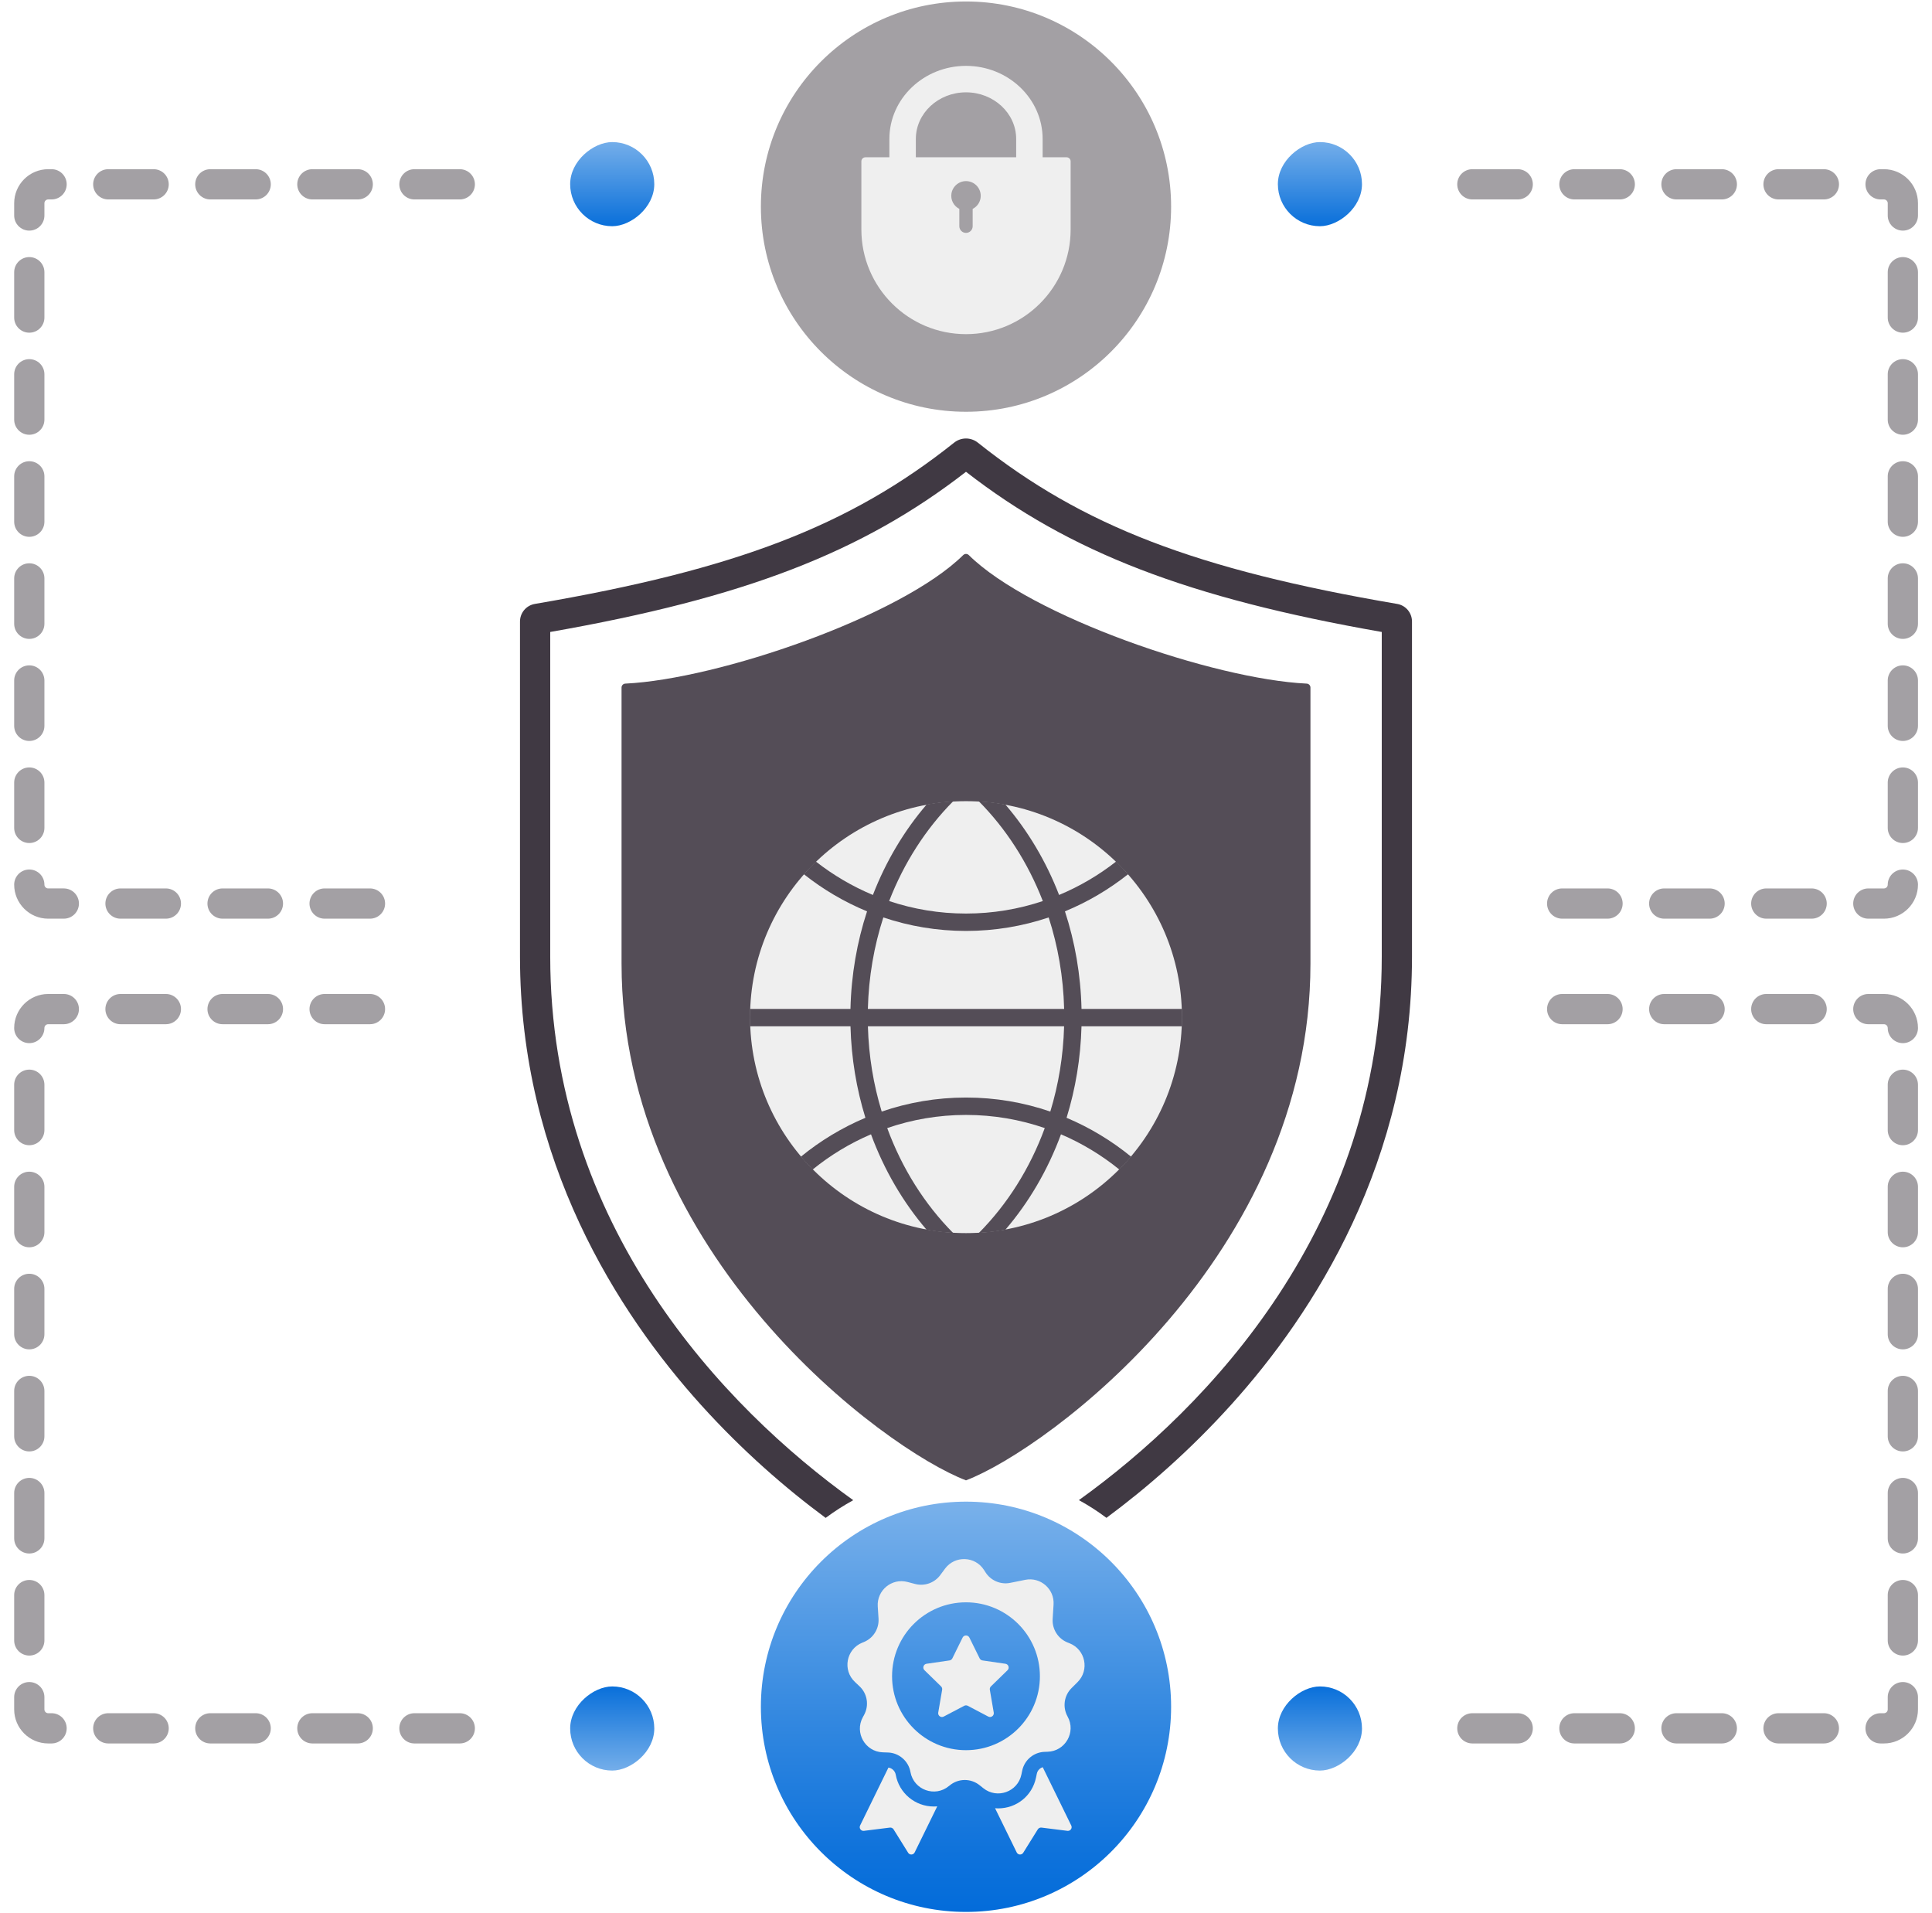 <?xml version="1.0" encoding="UTF-8"?><svg xmlns="http://www.w3.org/2000/svg" xmlns:xlink="http://www.w3.org/1999/xlink" viewBox="0 0 511.151 505.947"><defs><linearGradient id="c" x1="255.575" y1="372.611" x2="255.575" y2="509.873" gradientUnits="userSpaceOnUse"><stop offset=".034" stop-color="#95c1ef"/><stop offset=".237" stop-color="#6fabe9"/><stop offset=".596" stop-color="#3388e0"/><stop offset=".861" stop-color="#0e72db"/><stop offset="1" stop-color="#006ad9"/></linearGradient><linearGradient id="f" x1="487.088" y1="652.97" x2="522.627" y2="652.97" gradientTransform="translate(-343.257 -604.258)" gradientUnits="userSpaceOnUse"><stop offset="0" stop-color="#95c1ef"/><stop offset=".423" stop-color="#4e98e4"/><stop offset=".874" stop-color="#006ad9"/></linearGradient><linearGradient id="g" x1="260.262" y1="652.97" x2="295.802" y2="652.97" gradientTransform="translate(-116.432 1110.205) scale(1 -1)" xlink:href="#f"/><linearGradient id="h" x1="487.088" y1="991.05" x2="522.627" y2="991.05" gradientTransform="translate(-156.02 1039.762) scale(1 -1)" xlink:href="#f"/><linearGradient id="i" x1="260.262" y1="991.05" x2="295.802" y2="991.05" gradientTransform="translate(70.805 -533.815)" xlink:href="#f"/></defs><g id="a"><path d="M255.575,391.595c-21.731-8.3-91.131-59.559-91.131-136.688l-0-73.031c-0-.561,.434-1.016,.995-1.043,24.605-1.172,72.977-17.783,89.396-33.999,.415-.41,1.065-.41,1.48,0,16.419,16.216,64.791,32.827,89.396,33.999,.561,.027,.995,.482,.995,1.043l-0,73.031c0,77.129-69.399,128.388-91.131,136.688Z" style="fill:#544d57;"/><path d="M369.644,159.753c-53.23-9.09-83.3-20.66-110.93-42.66-1.85-1.47-4.43-1.47-6.28,0-27.63,22-57.69,33.57-110.92,42.66-2.28,.39-3.94,2.35-3.94,4.67v88.64c0,54.15,26.02,94.34,47.84,118.52,11.03,12.22,22.5,22.16,33.03,29.94,2.32-1.72,4.76-3.29,7.3-4.68-34.14-24.48-80.17-72.59-80.17-143.78v-85.89c51.23-8.98,82.5-21.02,110-42.37,27.51,21.35,58.78,33.39,110,42.37v85.89c0,71.17-46,119.27-80.13,143.76,2.54,1.39,4.97,2.95,7.29,4.69,10.52-7.78,21.98-17.71,33-29.93,21.83-24.18,47.84-64.37,47.84-118.52v-88.64c0-2.32-1.65-4.28-3.93-4.67Z" style="fill:#403943;"/><g><circle cx="255.575" cy="269.061" r="57.131" style="fill:#efefef;"/><path d="M312.72,271.487c.034-.805,.052-1.616,.052-2.426,0-.73-.011-1.455-.046-2.173h-26.586c-.213-9.05-1.742-17.732-4.387-25.81,6.037-2.49,11.66-5.813,16.725-9.832-1.012-1.161-2.081-2.277-3.191-3.34-4.588,3.588-9.653,6.572-15.081,8.837-3.455-8.935-8.297-17.03-14.219-23.93-2.288-.425-4.628-.707-7.009-.845,7.187,7.25,12.994,16.242,16.921,26.385-6.399,2.145-13.23,3.306-20.325,3.306s-13.925-1.161-20.33-3.306c3.927-10.142,9.74-19.135,16.927-26.385-2.38,.138-4.72,.42-7.009,.845-5.922,6.899-10.763,14.995-14.219,23.93-5.428-2.265-10.493-5.249-15.081-8.837-1.11,1.064-2.179,2.179-3.191,3.34,5.065,4.019,10.688,7.342,16.725,9.832-2.645,8.078-4.174,16.76-4.387,25.81h-26.586c-.034,.719-.046,1.443-.046,2.173,0,.811,.017,1.621,.052,2.426h26.586c.224,8.458,1.598,16.587,3.95,24.2-6.187,2.605-11.925,6.083-17.076,10.286,.989,1.179,2.03,2.311,3.116,3.398,4.674-3.789,9.86-6.934,15.438-9.314,3.479,9.458,8.504,18.008,14.713,25.252,2.294,.425,4.634,.707,7.014,.845-7.509-7.572-13.511-17.042-17.438-27.747,6.549-2.254,13.557-3.479,20.842-3.479s14.293,1.225,20.842,3.479c-3.927,10.706-9.929,20.175-17.438,27.747,2.38-.138,4.72-.42,7.009-.845,6.215-7.244,11.235-15.794,14.719-25.252,5.577,2.38,10.763,5.525,15.438,9.314,1.087-1.087,2.127-2.219,3.116-3.398-5.152-4.203-10.89-7.681-17.076-10.286,2.352-7.612,3.726-15.742,3.95-24.2h26.586Zm-34.842,22.555c-7.009-2.409-14.506-3.714-22.302-3.714s-15.294,1.305-22.302,3.714c-2.168-7.101-3.438-14.679-3.651-22.555h51.907c-.218,7.877-1.483,15.455-3.651,22.555Zm-48.267-27.155c.213-8.481,1.639-16.622,4.094-24.2,6.888,2.317,14.236,3.57,21.871,3.57,7.635,0,14.983-1.253,21.871-3.57,2.455,7.578,3.881,15.719,4.094,24.2h-51.93Z" style="fill:#544d57;"/></g></g><g id="b"><path d="M201.308,451.492c0,29.979,24.289,54.267,54.267,54.267,29.969,0,54.267-24.288,54.267-54.267,0-29.969-24.299-54.267-54.267-54.267-29.979,0-54.267,24.299-54.267,54.267Z" style="fill:url(#c);"/><path d="M282.979,434.69l-.525-.208c-2.525-1-4.119-3.515-3.951-6.228l.238-3.812c.257-4.109-3.456-7.347-7.495-6.535l-3.98,.802c-2.535,.505-5.129-.594-6.525-2.782l-.386-.604c-2.357-3.713-7.703-3.901-10.327-.376l-1.277,1.723c-1.525,2.05-4.139,2.97-6.614,2.337l-2.079-.545c-4.129-1.069-8.099,2.218-7.832,6.476l.208,3.228c.168,2.693-1.406,5.198-3.911,6.208l-.396,.158c-4.248,1.723-5.278,7.268-1.931,10.397l1.198,1.129c2.089,1.951,2.584,5.07,1.218,7.585l-.337,.614c-2.238,4.089,.614,9.1,5.268,9.278l1.406,.049c1.475,.05,2.822,.624,3.871,1.535,1.05,.911,1.802,2.178,2.06,3.624,.861,4.753,6.535,6.792,10.218,3.673l.109-.079c2.287-1.941,5.634-1.98,7.971-.099l.98,.782c3.644,2.931,9.109,.98,10.07-3.594l.218-1.04c.594-2.852,3.079-4.911,5.99-4.981l.683-.02c4.723-.109,7.634-5.198,5.337-9.317l-.01-.02c-1.366-2.465-.931-5.535,1.069-7.515l1.564-1.555c3.228-3.188,2.109-8.624-2.099-10.288Zm-27.407,28.279c-10.803,0-19.556-8.753-19.556-19.556,0-10.803,8.753-19.556,19.556-19.556,10.803,0,19.556,8.753,19.556,19.556,0,10.803-8.753,19.556-19.556,19.556Z" style="fill:#efefef;"/><path d="M247.967,477.831l-5.971,12.179c-.347,.703-1.317,.753-1.733,.089l-3.852-6.188c-.208-.327-.584-.505-.96-.465l-6.882,.861c-.782,.099-1.357-.713-1.01-1.416l7.495-15.318c.96,.139,1.753,.901,1.931,1.871,.871,4.881,5.119,8.426,10.09,8.426,.297,0,.594-.01,.891-.04Z" style="fill:#efefef;"/><path d="M282.415,484.307l-6.882-.861c-.376-.04-.753,.139-.96,.465l-3.852,6.188c-.416,.663-1.386,.614-1.733-.089l-5.723-11.684c.267,.03,.535,.04,.802,.04,4.901,0,9.03-3.337,10.03-8.129l.218-1.04c.168-.832,.782-1.485,1.564-1.723l7.545,15.417c.347,.703-.228,1.515-1.01,1.416Z" style="fill:#efefef;"/><path d="M256.472,433.183l2.714,5.499c.146,.295,.427,.5,.753,.547l6.068,.882c.82,.119,1.148,1.127,.554,1.706l-4.391,4.28c-.236,.23-.343,.561-.288,.885l1.037,6.044c.14,.817-.717,1.44-1.451,1.054l-5.428-2.853c-.291-.153-.639-.153-.931,0l-5.428,2.853c-.734,.386-1.591-.237-1.451-1.054l1.037-6.044c.056-.324-.052-.655-.288-.885l-4.391-4.28c-.594-.579-.266-1.587,.554-1.706l6.068-.882c.326-.047,.607-.252,.753-.547l2.714-5.499c.367-.743,1.427-.743,1.793,0Z" style="fill:#efefef;"/></g><g id="d"><path d="M201.308,54.657c0,29.979,24.289,54.267,54.267,54.267,29.969,0,54.267-24.288,54.267-54.267,0-29.969-24.299-54.267-54.267-54.267-29.979,0-54.267,24.299-54.267,54.267Z" style="fill:#a3a0a4;"/><g><path d="M282.187,41.605h-53.217c-.597,0-1.077,.48-1.077,1.071v18.033c0,15.288,12.394,27.682,27.682,27.682s27.682-12.394,27.682-27.682v-18.033c0-.591-.48-1.071-1.071-1.071Zm-24.847,13.653v4.581c0,.487-.195,.928-.513,1.246s-.759,.519-1.252,.519c-.973,0-1.765-.792-1.765-1.765v-4.581c-1.441-.74-2.375-2.33-2.077-4.121,.266-1.583,1.551-2.888,3.128-3.167,2.466-.435,4.614,1.447,4.614,3.835,0,1.512-.87,2.81-2.135,3.452Z" style="fill:#efefef;"/><path d="M255.576,17.424c-11.179,0-20.272,8.672-20.272,19.331v12.578h7v-12.578c0-6.799,5.954-12.331,13.272-12.331,7.319,0,13.273,5.531,13.273,12.331v12.074h7v-12.074c0-10.659-9.095-19.331-20.273-19.331Z" style="fill:#efefef;"/></g></g><g id="e"><rect x="150.85" y="37.585" width="22.254" height="22.254" rx="11.127" ry="11.127" transform="translate(210.689 -113.265) rotate(90)" style="fill:url(#f);"/><rect x="150.85" y="446.108" width="22.254" height="22.254" rx="11.127" ry="11.127" transform="translate(-295.258 619.212) rotate(-90)" style="fill:url(#g);"/><rect x="338.087" y="37.585" width="22.254" height="22.254" rx="11.127" ry="11.127" transform="translate(397.926 -300.503) rotate(90)" style="fill:url(#h);"/><rect x="338.087" y="446.108" width="22.254" height="22.254" rx="11.127" ry="11.127" transform="translate(-108.021 806.45) rotate(-90)" style="fill:url(#i);"/><path d="M97.885,243.014h-12c-2.209,0-4-1.791-4-4s1.791-4,4-4h12c2.209,0,4,1.791,4,4s-1.791,4-4,4Zm-27,0h-12c-2.209,0-4-1.791-4-4s1.791-4,4-4h12c2.209,0,4,1.791,4,4s-1.791,4-4,4Zm-27,0h-12c-2.209,0-4-1.791-4-4s1.791-4,4-4h12c2.209,0,4,1.791,4,4s-1.791,4-4,4Zm-27,0h-4.134c-4.962,0-9-4.038-9-9,0-2.209,1.791-4.005,4-4.005s4,1.787,4,3.996v.009c0,.551,.449,1,1,1h4.134c2.209,0,4,1.791,4,4s-1.791,4-4,4Zm-9.134-20.009c-2.209,0-4-1.791-4-4v-12c0-2.209,1.791-4,4-4s4,1.791,4,4v12c0,2.209-1.791,4-4,4Zm0-27c-2.209,0-4-1.791-4-4v-12c0-2.209,1.791-4,4-4s4,1.791,4,4v12c0,2.209-1.791,4-4,4Zm0-27c-2.209,0-4-1.791-4-4v-12c0-2.209,1.791-4,4-4s4,1.791,4,4v12c0,2.209-1.791,4-4,4Zm0-27c-2.209,0-4-1.791-4-4v-12c0-2.209,1.791-4,4-4s4,1.791,4,4v12c0,2.209-1.791,4-4,4Zm0-27c-2.209,0-4-1.791-4-4v-12c0-2.209,1.791-4,4-4s4,1.791,4,4v12c0,2.209-1.791,4-4,4Zm0-27c-2.209,0-4-1.791-4-4v-12c0-2.209,1.791-4,4-4s4,1.791,4,4v12c0,2.209-1.791,4-4,4Zm0-27c-2.209,0-4-1.791-4-4v-3.248c0-4.962,4.038-9,9-9h.896c2.209,0,4,1.791,4,4s-1.791,4-4,4h-.896c-.551,0-1,.449-1,1v3.248c0,2.209-1.791,4-4,4Zm113.896-8.248h-12c-2.209,0-4-1.791-4-4s1.791-4,4-4h12c2.209,0,4,1.791,4,4s-1.791,4-4,4Zm-27,0h-12c-2.209,0-4-1.791-4-4s1.791-4,4-4h12c2.209,0,4,1.791,4,4s-1.791,4-4,4Zm-27,0h-12c-2.209,0-4-1.791-4-4s1.791-4,4-4h12c2.209,0,4,1.791,4,4s-1.791,4-4,4Zm-27,0h-12c-2.209,0-4-1.791-4-4s1.791-4,4-4h12c2.209,0,4,1.791,4,4s-1.791,4-4,4Z" style="fill:#a3a0a4;"/><path d="M121.646,461.189h-12c-2.209,0-4-1.791-4-4s1.791-4,4-4h12c2.209,0,4,1.791,4,4s-1.791,4-4,4Zm-27,0h-12c-2.209,0-4-1.791-4-4s1.791-4,4-4h12c2.209,0,4,1.791,4,4s-1.791,4-4,4Zm-27,0h-12c-2.209,0-4-1.791-4-4s1.791-4,4-4h12c2.209,0,4,1.791,4,4s-1.791,4-4,4Zm-27,0h-12c-2.209,0-4-1.791-4-4s1.791-4,4-4h12c2.209,0,4,1.791,4,4s-1.791,4-4,4Zm-27,0h-.896c-4.962,0-9-4.037-9-9v-3.247c0-2.209,1.791-4,4-4s4,1.791,4,4v3.247c0,.552,.449,1,1,1h.896c2.209,0,4,1.791,4,4s-1.791,4-4,4Zm-5.896-23.247c-2.209,0-4-1.791-4-4v-12c0-2.209,1.791-4,4-4s4,1.791,4,4v12c0,2.209-1.791,4-4,4Zm0-27c-2.209,0-4-1.791-4-4v-12c0-2.209,1.791-4,4-4s4,1.791,4,4v12c0,2.209-1.791,4-4,4Zm0-27c-2.209,0-4-1.791-4-4v-12c0-2.209,1.791-4,4-4s4,1.791,4,4v12c0,2.209-1.791,4-4,4Zm0-27c-2.209,0-4-1.791-4-4v-12c0-2.209,1.791-4,4-4s4,1.791,4,4v12c0,2.209-1.791,4-4,4Zm0-27c-2.209,0-4-1.791-4-4v-12c0-2.209,1.791-4,4-4s4,1.791,4,4v12c0,2.209-1.791,4-4,4Zm0-27c-2.209,0-4-1.791-4-4v-12c0-2.209,1.791-4,4-4s4,1.791,4,4v12c0,2.209-1.791,4-4,4Zm0-27.004c-2.209,0-4-1.787-4-3.996v-.009c0-4.963,4.038-9,9-9h4.134c2.209,0,4,1.791,4,4s-1.791,4-4,4h-4.134c-.551,0-1,.448-1,1,0,2.209-1.791,4.005-4,4.005Zm90.134-5.005h-12c-2.209,0-4-1.791-4-4s1.791-4,4-4h12c2.209,0,4,1.791,4,4s-1.791,4-4,4Zm-27,0h-12c-2.209,0-4-1.791-4-4s1.791-4,4-4h12c2.209,0,4,1.791,4,4s-1.791,4-4,4Zm-27,0h-12c-2.209,0-4-1.791-4-4s1.791-4,4-4h12c2.209,0,4,1.791,4,4s-1.791,4-4,4Z" style="fill:#a3a0a4;"/><path d="M498.44,243.014h-4.134c-2.209,0-4-1.791-4-4s1.791-4,4-4h4.134c.552,0,1-.449,1-1,0-2.209,1.791-4.005,4-4.005s4,1.787,4,3.996v.009c0,4.962-4.037,9-9,9Zm-19.134,0h-12c-2.209,0-4-1.791-4-4s1.791-4,4-4h12c2.209,0,4,1.791,4,4s-1.791,4-4,4Zm-27,0h-12c-2.209,0-4-1.791-4-4s1.791-4,4-4h12c2.209,0,4,1.791,4,4s-1.791,4-4,4Zm-27,0h-12c-2.209,0-4-1.791-4-4s1.791-4,4-4h12c2.209,0,4,1.791,4,4s-1.791,4-4,4Zm78.134-20.009c-2.209,0-4-1.791-4-4v-12c0-2.209,1.791-4,4-4s4,1.791,4,4v12c0,2.209-1.791,4-4,4Zm0-27c-2.209,0-4-1.791-4-4v-12c0-2.209,1.791-4,4-4s4,1.791,4,4v12c0,2.209-1.791,4-4,4Zm0-27c-2.209,0-4-1.791-4-4v-12c0-2.209,1.791-4,4-4s4,1.791,4,4v12c0,2.209-1.791,4-4,4Zm0-27c-2.209,0-4-1.791-4-4v-12c0-2.209,1.791-4,4-4s4,1.791,4,4v12c0,2.209-1.791,4-4,4Zm0-27c-2.209,0-4-1.791-4-4v-12c0-2.209,1.791-4,4-4s4,1.791,4,4v12c0,2.209-1.791,4-4,4Zm0-27c-2.209,0-4-1.791-4-4v-12c0-2.209,1.791-4,4-4s4,1.791,4,4v12c0,2.209-1.791,4-4,4Zm0-27c-2.209,0-4-1.791-4-4v-3.248c0-.551-.448-1-1-1h-.896c-2.209,0-4-1.791-4-4s1.791-4,4-4h.896c4.963,0,9,4.038,9,9v3.248c0,2.209-1.791,4-4,4Zm-20.896-8.248h-12c-2.209,0-4-1.791-4-4s1.791-4,4-4h12c2.209,0,4,1.791,4,4s-1.791,4-4,4Zm-27,0h-12c-2.209,0-4-1.791-4-4s1.791-4,4-4h12c2.209,0,4,1.791,4,4s-1.791,4-4,4Zm-27,0h-12c-2.209,0-4-1.791-4-4s1.791-4,4-4h12c2.209,0,4,1.791,4,4s-1.791,4-4,4Zm-27,0h-12c-2.209,0-4-1.791-4-4s1.791-4,4-4h12c2.209,0,4,1.791,4,4s-1.791,4-4,4Z" style="fill:#a3a0a4;"/><path d="M498.44,461.189h-.896c-2.209,0-4-1.791-4-4s1.791-4,4-4h.896c.552,0,1-.448,1-1v-3.247c0-2.209,1.791-4,4-4s4,1.791,4,4v3.247c0,4.963-4.037,9-9,9Zm-15.896,0h-12c-2.209,0-4-1.791-4-4s1.791-4,4-4h12c2.209,0,4,1.791,4,4s-1.791,4-4,4Zm-27,0h-12c-2.209,0-4-1.791-4-4s1.791-4,4-4h12c2.209,0,4,1.791,4,4s-1.791,4-4,4Zm-27,0h-12c-2.209,0-4-1.791-4-4s1.791-4,4-4h12c2.209,0,4,1.791,4,4s-1.791,4-4,4Zm-27,0h-12c-2.209,0-4-1.791-4-4s1.791-4,4-4h12c2.209,0,4,1.791,4,4s-1.791,4-4,4Zm101.896-23.247c-2.209,0-4-1.791-4-4v-12c0-2.209,1.791-4,4-4s4,1.791,4,4v12c0,2.209-1.791,4-4,4Zm0-27c-2.209,0-4-1.791-4-4v-12c0-2.209,1.791-4,4-4s4,1.791,4,4v12c0,2.209-1.791,4-4,4Zm0-27c-2.209,0-4-1.791-4-4v-12c0-2.209,1.791-4,4-4s4,1.791,4,4v12c0,2.209-1.791,4-4,4Zm0-27c-2.209,0-4-1.791-4-4v-12c0-2.209,1.791-4,4-4s4,1.791,4,4v12c0,2.209-1.791,4-4,4Zm0-27c-2.209,0-4-1.791-4-4v-12c0-2.209,1.791-4,4-4s4,1.791,4,4v12c0,2.209-1.791,4-4,4Zm0-27c-2.209,0-4-1.791-4-4v-12c0-2.209,1.791-4,4-4s4,1.791,4,4v12c0,2.209-1.791,4-4,4Zm0-27.004c-2.209,0-4-1.787-4-3.996v-.009c0-.552-.448-1-1-1h-4.134c-2.209,0-4-1.791-4-4s1.791-4,4-4h4.134c4.963,0,9,4.037,9,9,0,2.209-1.791,4.005-4,4.005Zm-24.134-5.005h-12c-2.209,0-4-1.791-4-4s1.791-4,4-4h12c2.209,0,4,1.791,4,4s-1.791,4-4,4Zm-27,0h-12c-2.209,0-4-1.791-4-4s1.791-4,4-4h12c2.209,0,4,1.791,4,4s-1.791,4-4,4Zm-27,0h-12c-2.209,0-4-1.791-4-4s1.791-4,4-4h12c2.209,0,4,1.791,4,4s-1.791,4-4,4Z" style="fill:#a3a0a4;"/></g></svg>